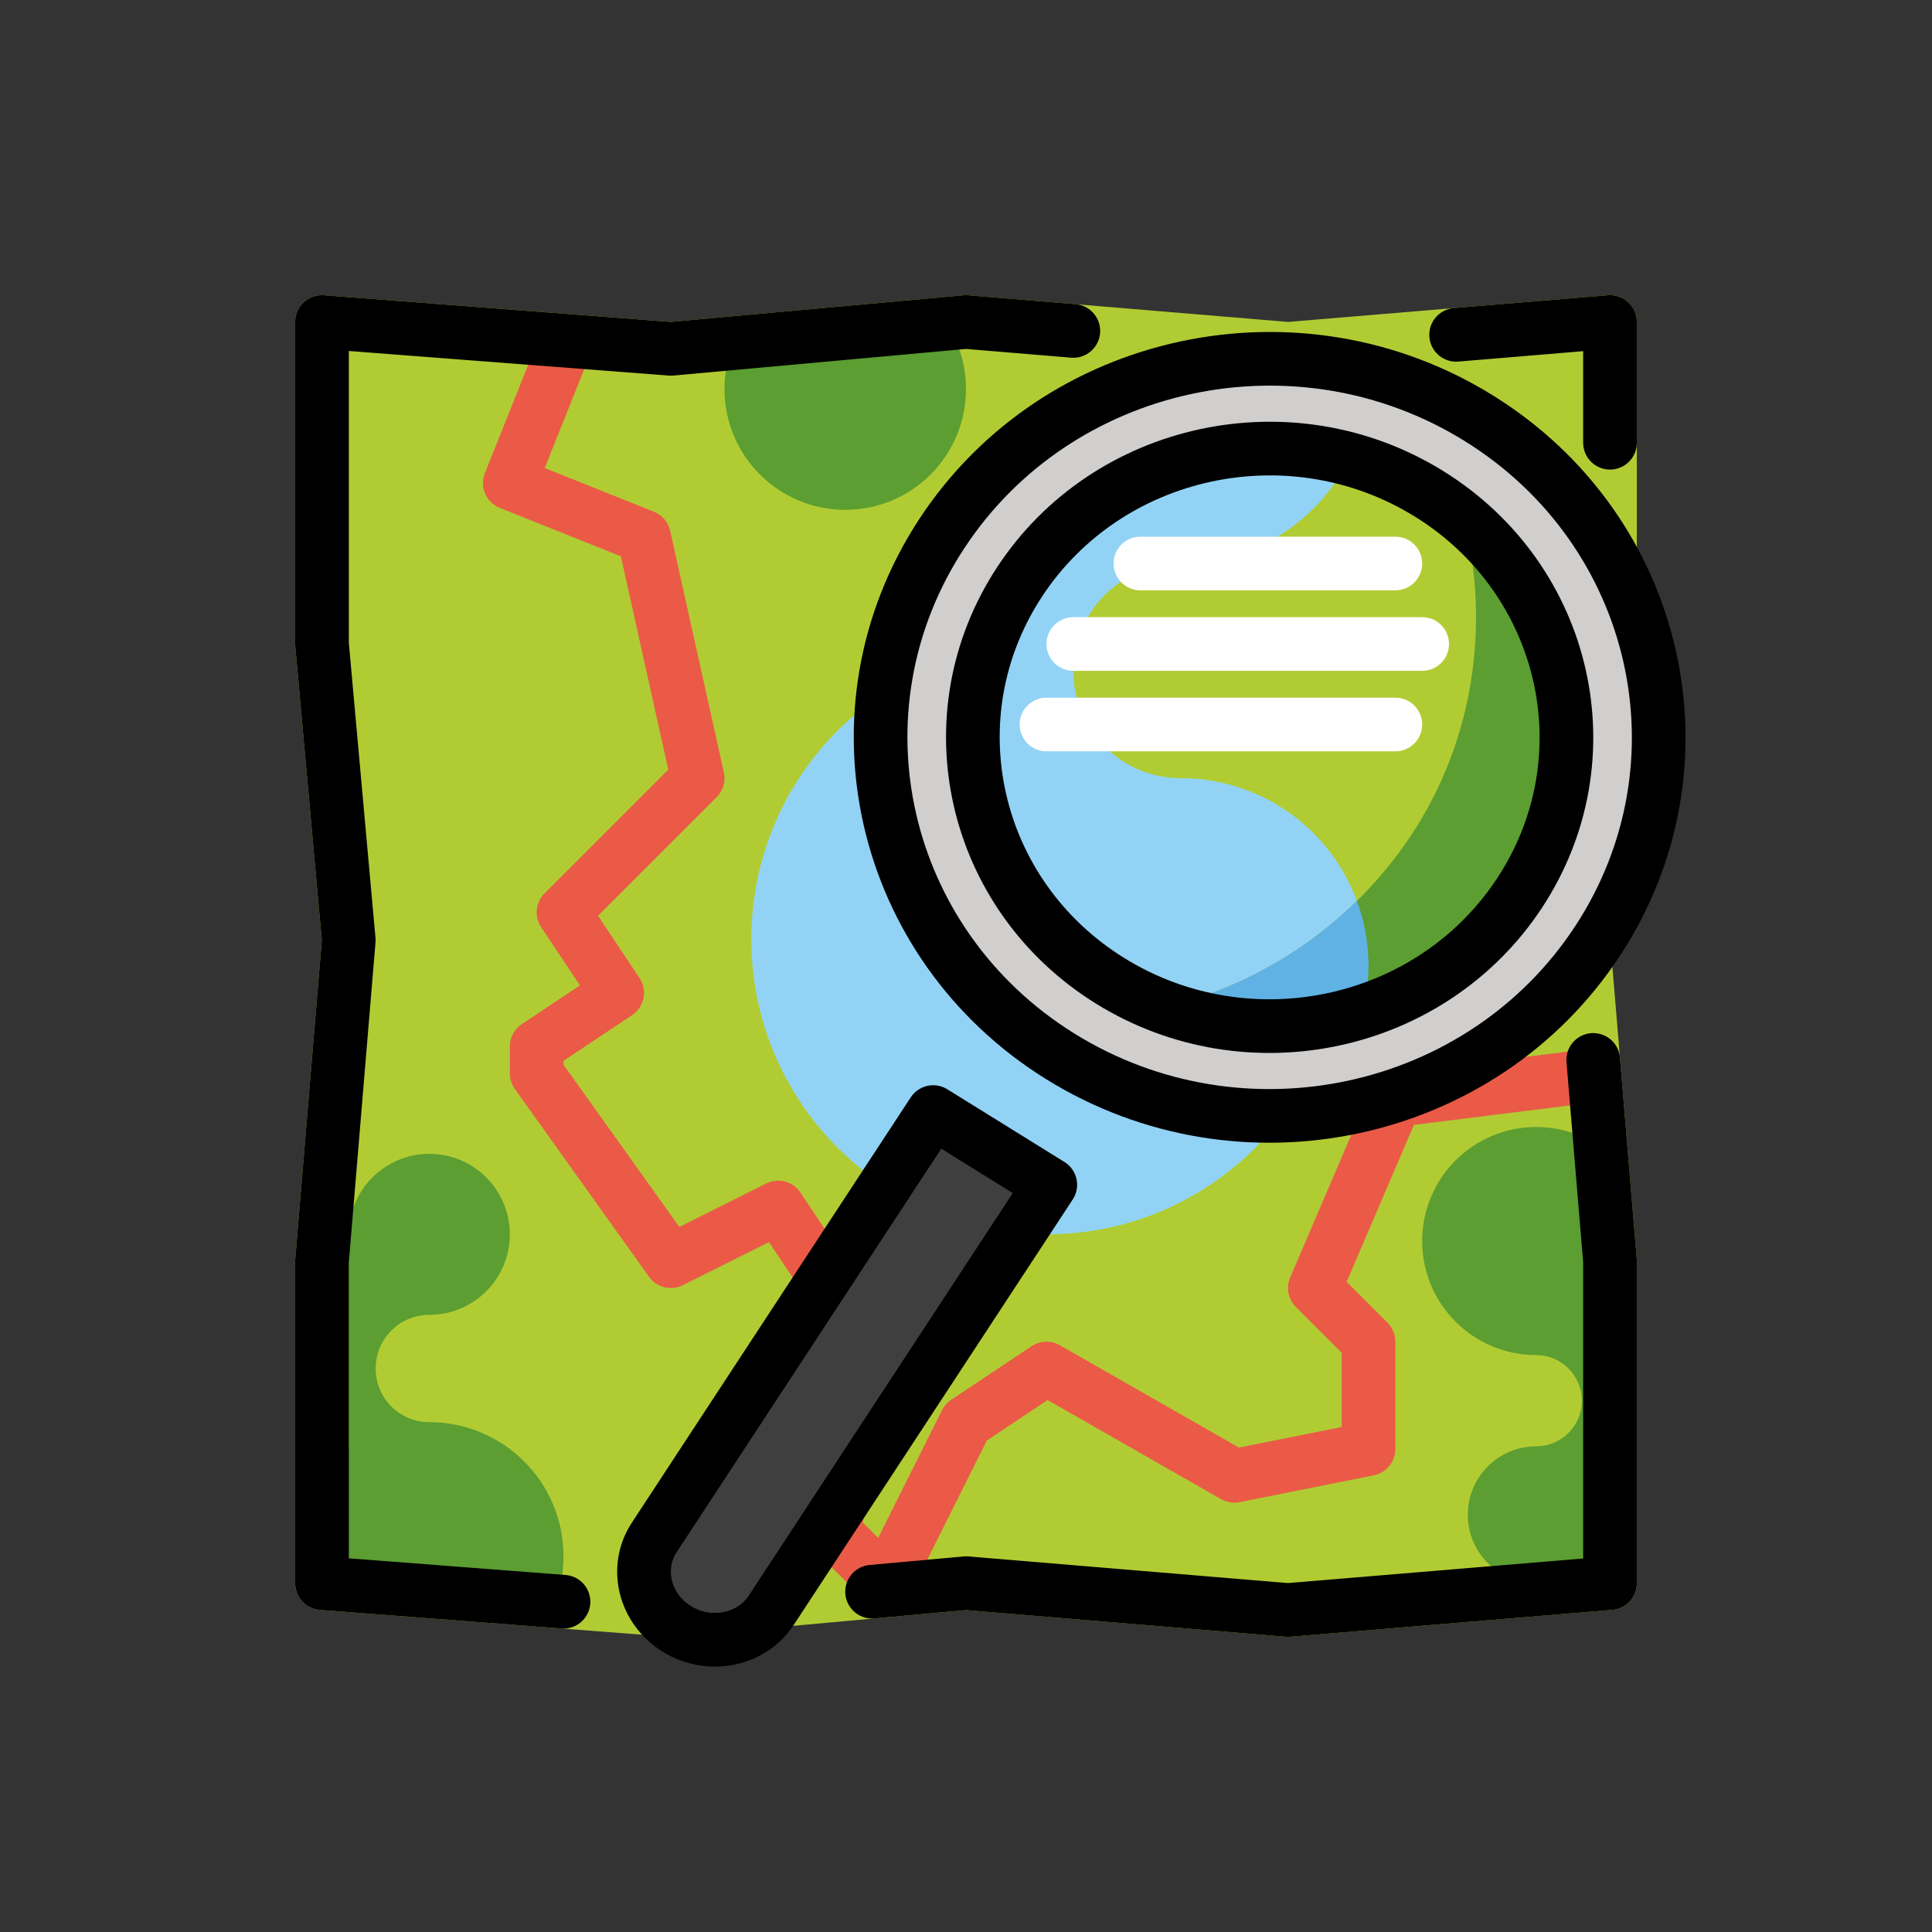 <?xml version="1.0" encoding="UTF-8"?> <svg xmlns="http://www.w3.org/2000/svg" id="emoji" viewBox="0 0 72 72"><rect x="0" y="0" width="72" height="72" fill="#333333" stroke="none"/> <g id="line-supplement"> <path fill="none" stroke="#000" stroke-linecap="round" stroke-linejoin="round" stroke-width="2" d="M21 13L19 18L24 20L26 29L21 34L23 37L20 39V40L25 47L29 45M34.5 56L36 53L39 51L46 55L51 54V50L49 48L50.5 44.5"></path> </g> <g id="color"> <g> <path fill="#B1CC33" fill-rule="evenodd" d="M25 13L12 12V24L12.997 35.04L12 47V59L25 60L36 59L48 60L60 59V47L59.003 35.04L60 24V12L48 13L36 12L25 13Z" clip-rule="evenodd"></path> <path fill="#B1CC33" d="M12 12L12.077 11.003C11.799 10.982 11.525 11.077 11.321 11.266C11.116 11.456 11 11.722 11 12H12ZM25 13L24.923 13.997C24.979 14.001 25.035 14.001 25.09 13.996L25 13ZM12 24H11C11 24.03 11.001 24.06 11.004 24.09L12 24ZM12.997 35.04L13.993 35.123C13.998 35.066 13.998 35.008 13.993 34.95L12.997 35.04ZM12 47L11.004 46.917C11.001 46.945 11 46.972 11 47H12ZM12 59H11C11 59.523 11.402 59.957 11.923 59.997L12 59ZM25 60L24.923 60.997C24.979 61.001 25.035 61.001 25.09 60.996L25 60ZM36 59L36.083 58.004C36.025 57.999 35.967 57.999 35.91 58.004L36 59ZM48 60L47.917 60.996C47.972 61.001 48.028 61.001 48.083 60.996L48 60ZM60 59L60.083 59.996C60.601 59.953 61 59.52 61 59H60ZM60 47H61C61 46.972 60.999 46.945 60.996 46.917L60 47ZM59.003 35.04L58.007 34.95C58.002 35.008 58.002 35.066 58.007 35.123L59.003 35.04ZM60 24L60.996 24.09C60.999 24.06 61 24.03 61 24H60ZM60 12H61C61 11.72 60.883 11.454 60.677 11.264C60.471 11.075 60.196 10.98 59.917 11.004L60 12ZM48 13L47.917 13.996C47.972 14.001 48.028 14.001 48.083 13.996L48 13ZM36 12L36.083 11.004C36.025 10.999 35.967 10.999 35.91 11.004L36 12ZM11.923 12.997L24.923 13.997L25.077 12.003L12.077 11.003L11.923 12.997ZM13 24V12H11V24H13ZM13.993 34.95L12.996 23.91L11.004 24.09L12.001 35.13L13.993 34.95ZM12.996 47.083L13.993 35.123L12 34.957L11.004 46.917L12.996 47.083ZM13 59V47H11V59H13ZM25.077 59.003L12.077 58.003L11.923 59.997L24.923 60.997L25.077 59.003ZM35.91 58.004L24.91 59.004L25.09 60.996L36.09 59.996L35.91 58.004ZM48.083 59.004L36.083 58.004L35.917 59.996L47.917 60.996L48.083 59.004ZM59.917 58.004L47.917 59.004L48.083 60.996L60.083 59.996L59.917 58.004ZM59 47V59H61V47H59ZM58.007 35.123L59.004 47.083L60.996 46.917L60 34.957L58.007 35.123ZM59.004 23.91L58.007 34.95L59.999 35.13L60.996 24.09L59.004 23.91ZM59 12V24H61V12H59ZM48.083 13.996L60.083 12.996L59.917 11.004L47.917 12.004L48.083 13.996ZM35.917 12.996L47.917 13.996L48.083 12.004L36.083 11.004L35.917 12.996ZM25.09 13.996L36.09 12.996L35.91 11.004L24.91 12.004L25.09 13.996Z"></path> </g> <path fill="none" stroke="#EA5A47" stroke-linejoin="round" stroke-width="2" d="M21 13L19 18L24 20L26 29L21 34L23 37L20 39V40L25 47L29 45L33 51L31 57L33 59L36 53L39 51L46 55L51 54V50L49 48L52 41L60 40"></path> <path fill="#5C9E31" fill-rule="evenodd" d="M16 49C17.657 49 19 47.657 19 46C19 44.343 17.657 43 16 43C14.343 43 13 44.343 13 46V54C12.621 54.284 12.284 54.621 12 54.999V59H13H16H20.9C20.966 58.677 21 58.343 21 58C21 55.239 18.761 53 16 53C14.895 53 14 52.105 14 51C14 49.895 14.895 49 16 49Z" clip-rule="evenodd"></path> <path fill="#5C9E31" fill-rule="evenodd" d="M57.25 53.9C55.842 53.9 54.7 55.042 54.7 56.45C54.7 57.858 55.842 59 57.25 59C58.658 59 59.8 57.858 59.8 56.45L59.8 56.444L59.8 49.65C60.122 49.409 60.408 49.122 60.65 48.8L60.65 43.7C59.875 42.667 58.64 42 57.25 42C54.903 42 53 43.903 53 46.25C53 48.597 54.903 50.5 57.25 50.5C58.189 50.5 58.95 51.261 58.95 52.2C58.95 53.139 58.189 53.9 57.25 53.9Z" clip-rule="evenodd"></path> <path fill="#92D3F5" fill-rule="evenodd" d="M48.867 39.867C48.258 39.955 47.634 40 47 40C39.82 40 34 34.18 34 27C34 26.366 34.045 25.742 34.133 25.133C30.499 26.928 28 30.672 28 35C28 41.075 32.925 46 39 46C43.328 46 47.072 43.501 48.867 39.867Z" clip-rule="evenodd"></path> <path fill="#5C9E31" fill-rule="evenodd" d="M31.5 19C33.985 19 36 16.985 36 14.5C36 13.575 35.721 12.715 35.242 12H27.758C27.279 12.715 27 13.575 27 14.5C27 16.985 29.015 19 31.5 19Z" clip-rule="evenodd"></path> <path fill="#B1CC33" d="M56.707 33.425C60.024 28.226 58.498 21.323 53.3 18.006C48.102 14.689 41.199 16.214 37.882 21.413C34.564 26.611 36.09 33.514 41.288 36.831C46.486 40.148 53.39 38.623 56.707 33.425Z"></path> <path fill="#92D3F5" fill-rule="evenodd" d="M50.973 14.618C50.66 18.195 47.658 21 44 21C41.791 21 40 22.791 40 25C40 27.209 41.791 29 44 29C47.866 29 51 32.134 51 36C51 37.341 50.623 38.595 49.968 39.66C49.015 39.882 48.021 40 47 40C42.979 40 39.385 38.175 37 35.307V18.693C39.385 15.825 42.979 14 47 14C48.386 14 49.721 14.217 50.973 14.618Z" clip-rule="evenodd"></path> <path fill="#5C9E31" d="M56.764 33.79C58.225 31.501 59.048 27.275 58.462 24.622C58.061 22.806 55.807 20.783 54.563 19.464C55.212 21.818 55.602 26.815 52.378 31.436C49.642 35.357 45.687 37.071 43.43 37.493C47.679 38.776 54.261 37.711 56.764 33.79Z"></path> <path fill="#61B2E4" fill-rule="evenodd" d="M50.569 33.575C50.848 34.331 51 35.148 51 36C51 36.542 50.938 37.069 50.822 37.576C48.313 38.19 45.575 38.141 43.43 37.493C45.225 37.157 48.093 36.005 50.569 33.575Z" clip-rule="evenodd"></path> <path fill="#D0CFCE" d="M55.101 15.185C51.833 13.102 47.95 12.414 44.164 13.248C40.379 14.085 37.146 16.345 35.06 19.613C30.756 26.359 32.742 35.35 39.488 39.654C46.233 43.959 55.223 41.974 59.529 35.227C61.614 31.959 62.302 28.075 61.466 24.29C60.629 20.504 58.37 17.271 55.101 15.185ZM56.937 33.573C54.759 36.988 51.056 38.854 47.276 38.854C45.172 38.855 43.044 38.276 41.142 37.062C35.825 33.669 34.26 26.583 37.653 21.267C39.296 18.691 41.844 16.909 44.828 16.251C47.812 15.592 50.872 16.133 53.448 17.778C56.024 19.42 57.805 21.968 58.464 24.952C59.124 27.935 58.581 30.997 56.937 33.573Z"></path> <path fill="#3F3F3F" d="M34.767 41.209L27.849 51.544L24.138 57.36C23.66 58.11 24.518 60.57 25.267 61.048C25.629 61.279 27.8 61.059 27.8 61.059L39.324 43.867L34.767 41.209Z"></path> <path fill="none" stroke="#fff" stroke-linecap="round" stroke-width="2" d="M42.5 21L52 21"></path> <path fill="none" stroke="#fff" stroke-linecap="round" stroke-width="2" d="M40 24H53"></path> <path fill="none" stroke="#fff" stroke-linecap="round" stroke-width="2" d="M39 27H52"></path> </g> <g id="line"> <path fill="none" stroke="#000" stroke-linecap="round" stroke-linejoin="round" stroke-miterlimit="10" stroke-width="2" d="M59.537 35.067C63.844 28.499 61.864 19.778 55.114 15.588C48.364 11.397 39.402 13.324 35.095 19.891C30.788 26.459 32.769 35.18 39.518 39.37C46.267 43.561 55.23 41.634 59.537 35.067Z"></path> <path fill="none" stroke="#000" stroke-linecap="round" stroke-linejoin="round" stroke-miterlimit="10" stroke-width="2" d="M56.639 33.267C59.924 28.257 58.413 21.604 53.265 18.408C48.116 15.211 41.279 16.681 37.993 21.691C34.708 26.701 36.219 33.353 41.367 36.55C46.516 39.747 53.353 38.277 56.639 33.267Z"></path> <path fill="none" stroke="#000" stroke-linecap="round" stroke-linejoin="round" stroke-miterlimit="10" stroke-width="2" d="M34.777 41.444L39.141 44.153L28.745 60.006C28.002 61.139 26.424 61.45 25.219 60.702C24.014 59.954 23.639 58.43 24.381 57.297L34.777 41.444Z"></path> <path fill="none" stroke="#000" stroke-linecap="round" stroke-linejoin="round" stroke-width="2" d="M40 12.333L36 12L25 13L12 12V24L12.997 35.04L12 47V59L21 59.692M54.266 12.478L60 12V16.5M59.375 39.5L60 47V59L48 60L36 59L32.5 59.318"></path> </g> </svg> 